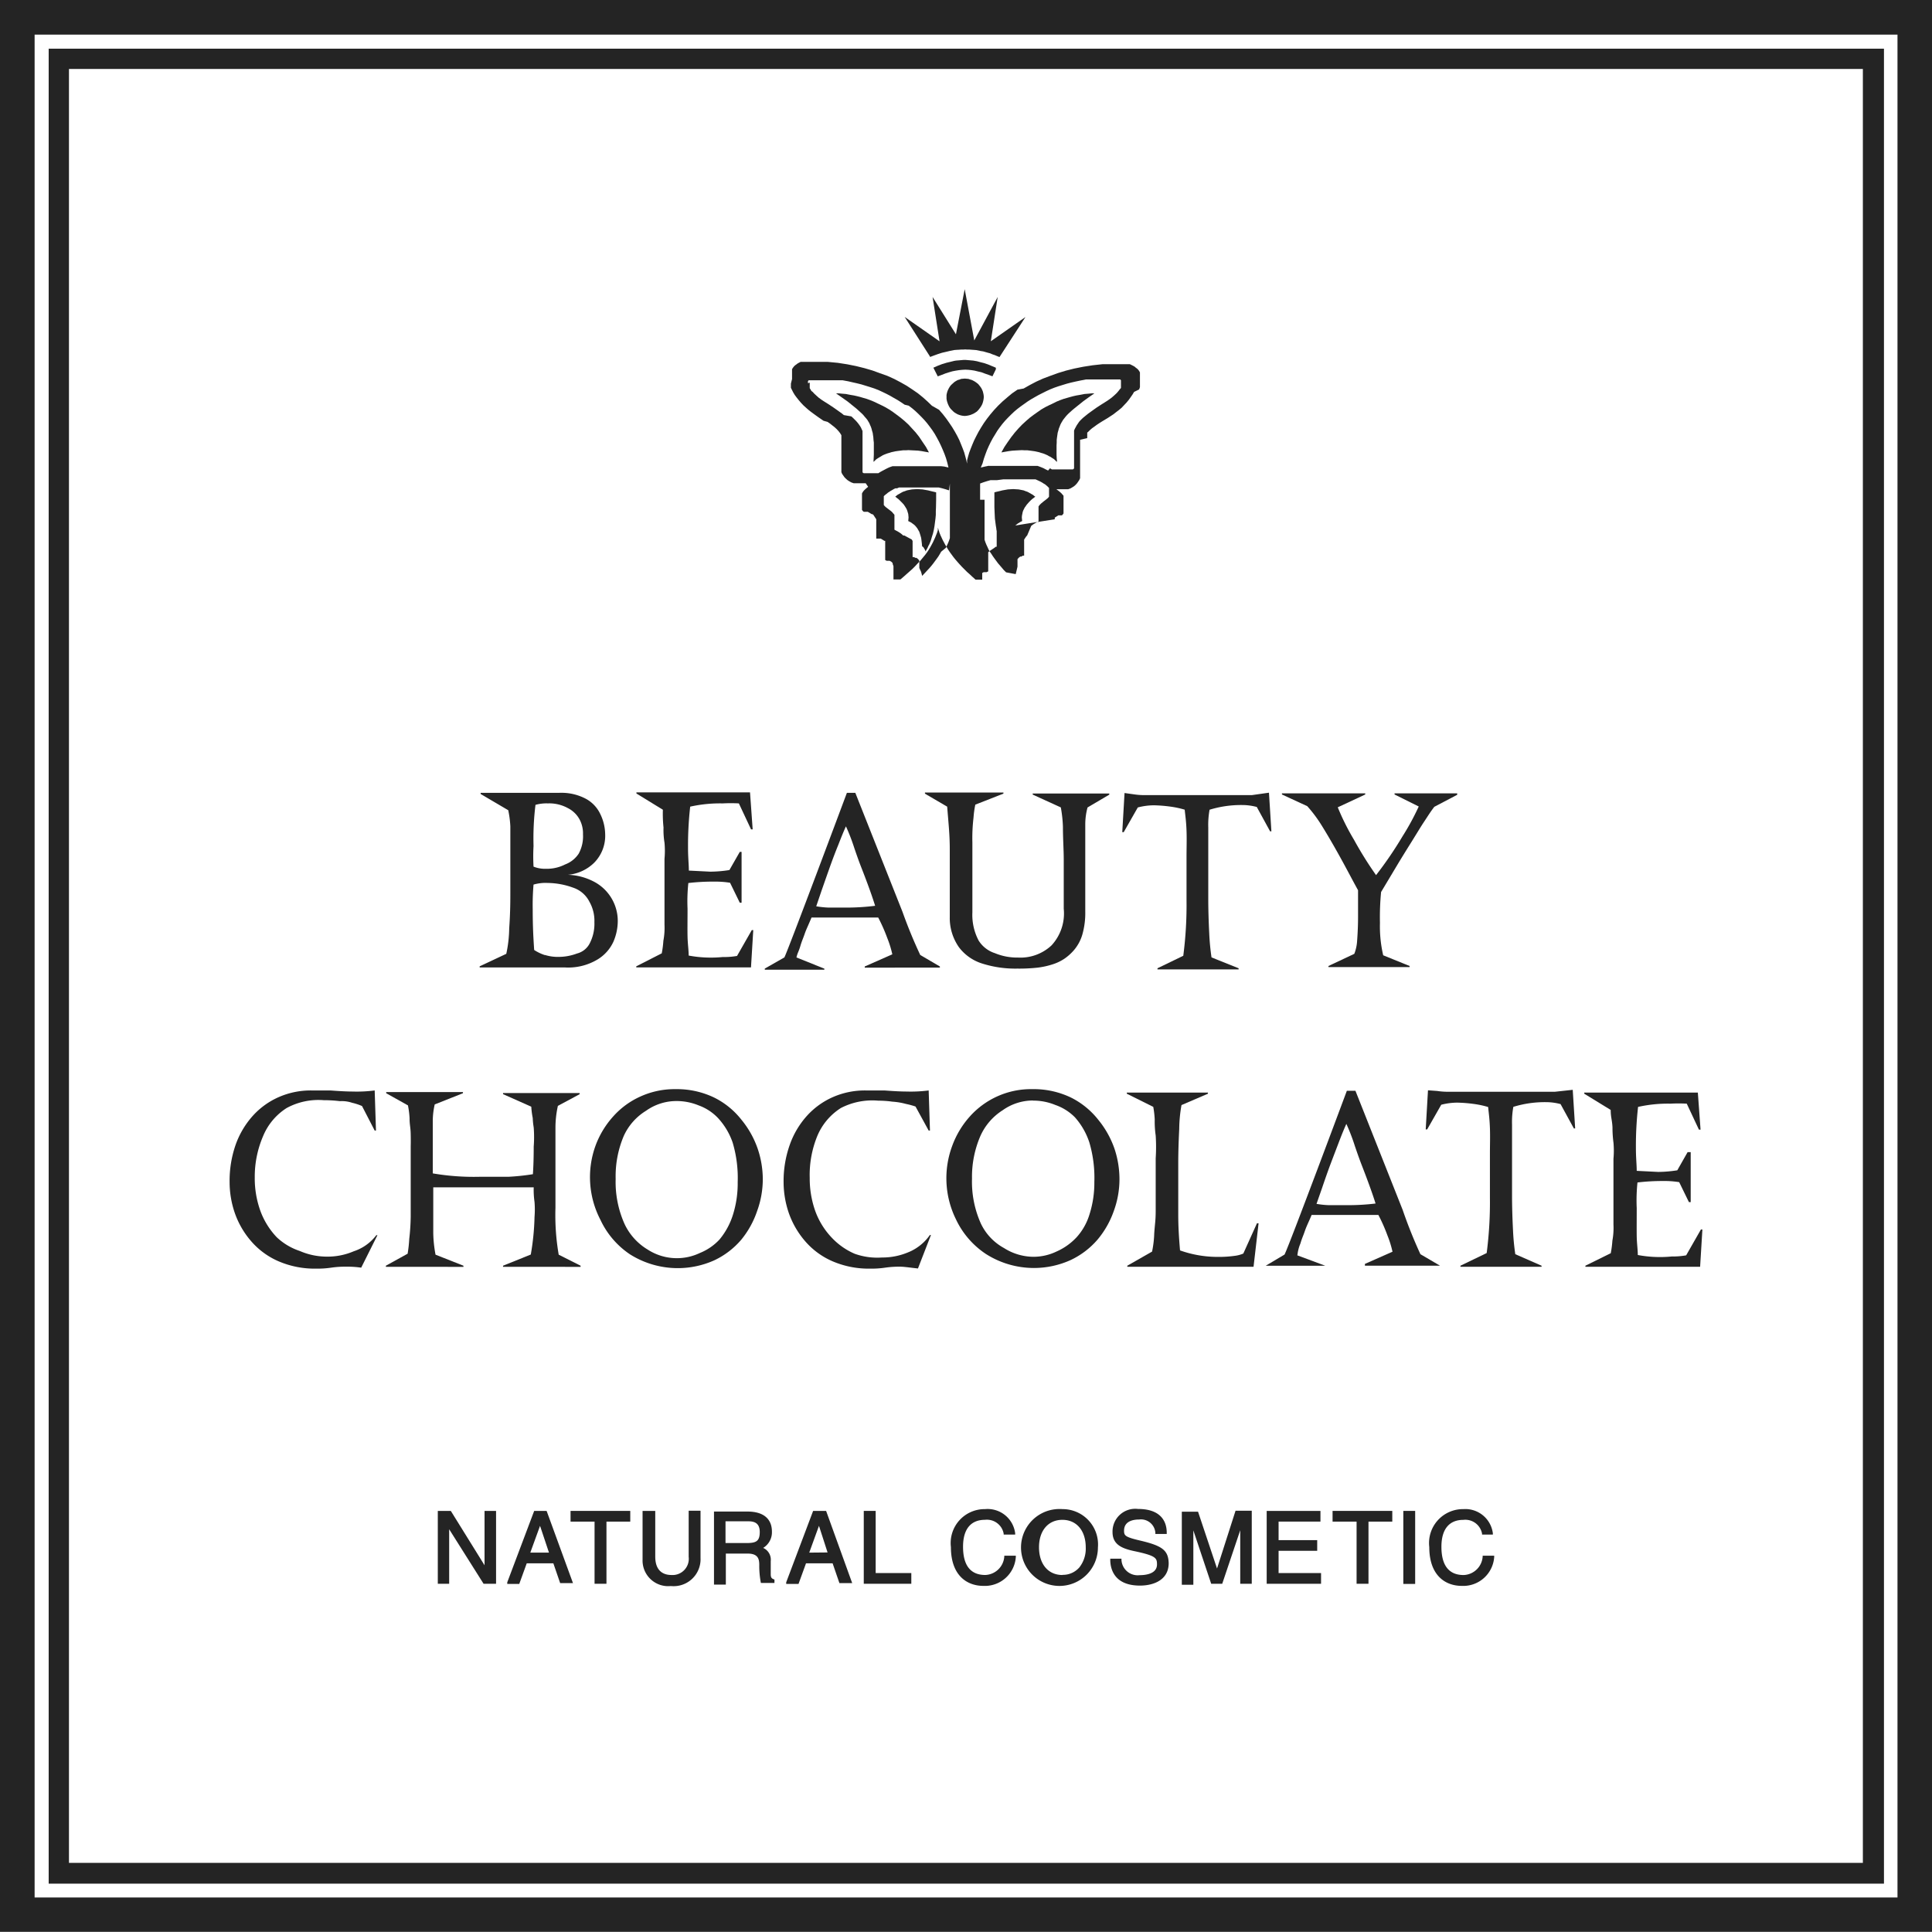 <svg xmlns="http://www.w3.org/2000/svg" viewBox="0 0 178.59 178.577"><defs><style>.a{fill:none;}.b{fill:#242424;}</style></defs><g transform="translate(0 0)"><path class="a" d="M2.58,7.515a21,21,0,0,0,2.82-.15Q5.025,6.12,4.125,3.825C3.525,2.325,3.2,1.02,2.7,0Q2.43.585,2,1.71t-.75,2.1Q.9,4.785.51,5.895L0,7.395a8.6,8.6,0,0,0,1.14.12Z" transform="translate(121.755 103.875)"/><path class="a" d="M2.745,0q-.27.585-.705,1.71t-.795,2.1Q.9,4.785.51,5.895L0,7.395a8.6,8.6,0,0,0,1.14.12h1.5a21,21,0,0,0,2.82-.15Q5.085,6.12,4.185,3.825C3.57,2.3,3.24,1.02,2.745,0Z" transform="translate(75.48 76.38)"/><path class="a" d="M2.1,0H0V2.01H1.935c.855,0,1.23-.315,1.23-1.02A.984.984,0,0,0,2.1,0Z" transform="translate(67.065 140.625)"/><path class="a" d="M9.47,1.56A4.6,4.6,0,0,0,7.61.405,5.37,5.37,0,0,0,5.57,0,4.86,4.86,0,0,0,2.75.9,5.34,5.34,0,0,0,.77,3.24,9.615,9.615,0,0,0,0,7.215a9.42,9.42,0,0,0,.825,4.17A5.46,5.46,0,0,0,2.975,13.74a4.965,4.965,0,0,0,2.685.81A4.9,4.9,0,0,0,7.8,14.07,5.01,5.01,0,0,0,9.62,12.825a6.75,6.75,0,0,0,1.245-2.3,9.645,9.645,0,0,0,.45-3,11.475,11.475,0,0,0-.465-3.66A6.375,6.375,0,0,0,9.47,1.56Z" transform="translate(56.89 101.76)"/><path class="a" d="M0,2.475H1.725L.9,0,0,2.475Z" transform="translate(74.79 141.03)"/><path class="a" d="M0,2.475H1.725L.9,0,0,2.475Z" transform="translate(49.005 141.03)"/><path class="a" d="M2.16,0C.855,0,0,.99,0,2.535S.855,5.1,2.16,5.1,4.32,4.1,4.32,2.55,3.48,0,2.16,0Z" transform="translate(96.045 140.49)"/><path class="a" d="M2.975,13.665a5.13,5.13,0,0,0,2.7.81A4.89,4.89,0,0,0,7.82,14,5.655,5.655,0,0,0,9.725,12.63a5.565,5.565,0,0,0,1.155-2.07,9.66,9.66,0,0,0,.45-3,11.55,11.55,0,0,0-.465-3.66A6.6,6.6,0,0,0,9.53,1.575,4.7,4.7,0,0,0,7.64.405,5.355,5.355,0,0,0,5.6,0,4.86,4.86,0,0,0,2.78.9,5.445,5.445,0,0,0,.77,3.285,9.555,9.555,0,0,0,0,7.26,9.42,9.42,0,0,0,.83,11.43a5.07,5.07,0,0,0,2.145,2.235Z" transform="translate(89.86 101.715)"/><path class="a" d="M1.212,6.033a3.735,3.735,0,0,0,1.755-.4,2.6,2.6,0,0,0,1.245-.99,3.345,3.345,0,0,0,.405-1.785,2.73,2.73,0,0,0-.3-1.35A2.535,2.535,0,0,0,3.252.438,3.57,3.57,0,0,0,1.407,0,3.72,3.72,0,0,0,.267.138a25.365,25.365,0,0,0-.24,3.81,16.7,16.7,0,0,0,0,1.905,2.85,2.85,0,0,0,1.185.18Z" transform="translate(49.248 74.262)"/><path class="a" d="M5.79,8.325H4.425L4.32,8.25V4.815l-.076-.166L4.17,4.485,4.065,4.32,3.96,4.17l-.12-.15-.119-.135L3.434,3.6l-.15-.135L3.12,3.33,2.955,3.2l-.375-.27-.4-.285-.45-.3-.5-.315L1.035,1.89.81,1.725l-.225-.2L.36,1.32.255,1.2l-.09-.105L.076.975,0,.855V.63L.076.464V.076L.15,0H3.27l.54.15.4.09L4.62.329l.405.105.39.12.39.12L6.2.81l.39.15.3.09.375.18.344.18.346.2.344.194.331.211.329.225.316.224.359.285.3.255.285.27.285.285.27.285.255.3.239.315.24.315.225.346.194.344.166.36.18.375.194.36.166.4-.5.03.12.42.105.435-.39-.09L11.6,7.68H7.1l-.3.105-.239.1-.225.12-.2.105-.18.105-.164.105ZM2.624,1.335l-.059.015.555.4.5.36.435.344.39.316.165.15.165.15.15.135.135.15.135.15.135.15.12.15.09.15.464.2.076.165V7.59l.194-.18.2-.765.194-.12h4.455l-.285-.509-.315-.466L10.2,5.115,9.87,4.7,9.54,4.32l-.346-.36L8.851,3.63l-.36-.3-.36-.27-.344-.255-.36-.24-.36-.211-.344-.18L6.375,2.01,6.03,1.845,5.7,1.71,5.37,1.59l-.316-.105-.3-.076L4.47,1.335H2.624Z" transform="translate(74.73 35.04)"/><path class="a" d="M5.3,5.6A3.945,3.945,0,0,0,5.73,3.637a3.57,3.57,0,0,0-.465-1.9,2.61,2.61,0,0,0-1.5-1.29A7.065,7.065,0,0,0,1.455.007a4.05,4.05,0,0,0-1.35.15A21.78,21.78,0,0,0,0,2.422,33.454,33.454,0,0,0,.135,6.187a4.155,4.155,0,0,0,1.005.48A3.99,3.99,0,0,0,2.25,6.8a4.875,4.875,0,0,0,1.86-.315A1.83,1.83,0,0,0,5.3,5.6Z" transform="translate(49.215 81.578)"/><path class="a" d="M2.685,8.61l0,0L2.445,8.37l-.225-.225L2.01,7.92l-.375-.436L1.47,7.26l-.165-.225-.15-.209-.135-.211L.9,6.39.375,6.045.27,5.82.165,5.594.076,5.37,0,5.145V2.58l.03.346V.39L.36.27.675.165.99.076h.6L2.175,0h2.97L5.31.076,5.476.15l.15.076L5.76.3,5.9.39H6.03L5.881.9,5.97.975l.09.09.074.074v.81l-.1.12-.12.105-.255.2L5.4,2.58l-.135.135L5.16,2.85v1.5l-.194.105-.181.105-.165.105-.135.1-.135.12-.7.27-.09.135-.089.135V6.915h-.12L3.21,6.99H3.105L3,7.065l-.074.076-.076.09v.69l-.074.315-.09.373ZM2.715.9V4.379l.076.346.089.346v.659l.076.166.074.165.09.165.09.165V4.005L3.3,3.87l.09-.12L3.5,3.645l.09-.105.1-.089h.105l.12-.076H4.14V2.13L4.23,2l.105-.135.105-.135.105-.12L4.68,1.47l.135-.12.135-.105.165-.12L5.01,1.05,4.9.975H4.275L4.05.9H2.715Z" transform="translate(90.6 44.61)"/><path class="a" d="M2.88,8.01v0l-.1-.371L2.7,7.32V6.63l-.076-.09L2.55,6.465,2.445,6.39H2.34l-.12-.074H2.084V4.83L2.01,4.7,1.9,4.56,1.8,4.44l-.135-.12L1.53,4.215l-.165-.105-.18-.1L.99,3.9V2.52l-.12-.135L.751,2.25.481,2.04.225,1.845.105,1.74,0,1.62V.81L.076.734.18.645.285.57.39.481.51.405.645.315.78.24.93.15,1.08.076h.165L1.426,0h3.66L5.4.076l.315.089.015.09.331.12V5.611l-.076.224L5.9,6.06l-.105.225-.105.224-.12.225-.833-.6.023-.05L4.89,5.76l.105-.346L5.1,5.071V1.409H2.385l-.225.076H1.515l-.105.076-.1.074.15.12.15.105.135.12.135.135.12.12.825.675.09.135.074.135.076.135v1.11H3.3L3.4,4.5H3.51l.105.09.105.105.1.105.09.119.076.135.074.151V6.645L3.9,6.87l-.18.225-.2.224-.209.225-.211.225-.224.237ZM4.065,6.735v-.09l.165-.224.15-.211.135-.225.218.156-.052.114L4.6,6.421l-.09.165-.448.149Z" transform="translate(81.435 44.265)"/><path class="a" d="M8.115,8.655H6.645L6.48,8.55l-.18-.1L6.09,8.34l-.225-.12-.254-.105L5.324,8.01H.81l-.435.105L0,8.205l.105-.435.12-.421L.36,6.961l.15-.405L.675,6.18.855,5.8l.181-.36L1.245,5.1l.211-.346.224-.315.24-.315.255-.3.27-.285.285-.285.285-.27L3.3,2.73l.316-.24.315-.224.315-.225.331-.209.344-.2.346-.194.36-.181.359-.18.36-.165L6.72.765,7.11.63,7.5.51,7.889.39l.4-.105.4-.09L9.121.105,9.661,0h3.15l.074.076V.8l-.074.12-.42.435-.09.105-.105.12-.224.209-.225.2-.225.165-.194.135-.5.315-.464.3-.4.286-.375.27-.165.135-.165.135-.166.135-.135.135-.135.135-.135.135-.1.15-.105.15-.09.165-.09.165-.074.165v3.51l-.1.09Zm.435-7.11h0l-.285.076-.3.076-.315.1-.331.12-.329.135-.346.165L6.3,2.385l-.36.18-.36.211-.344.239-.36.255-.36.27-.344.3-.346.331-.344.36L3.15,4.9l-.329.42-.315.436-.316.464-.255.9H6.465l.18.12.165.12.51.315v-3.2L7.4,4.32l.089-.165.105-.15.105-.15.12-.151.135-.15L8.1,3.4l.15-.135.165-.15L8.6,2.97l.39-.315L9.42,2.31l.494-.36.556-.4H8.55Z" transform="translate(90.69 35.085)"/><path class="a" d="M165.825,165.826H0V0H165.825V165.825ZM91.666,133.1a3.572,3.572,0,0,0-2.607,1.138,3.533,3.533,0,0,0-.6,3.962,3.576,3.576,0,0,0,3.2,2.01c.08,0,.161,0,.24-.008h.053a3.27,3.27,0,0,0,3.262-3.544,3.533,3.533,0,0,0-2.253-3.313A3.65,3.65,0,0,0,91.666,133.1Zm37.2.02a3.134,3.134,0,0,0-3.117,3.5c0,3.327,2.3,3.586,3,3.586.047,0,.1,0,.143,0a2.871,2.871,0,0,0,2.857-2.674l-.061-.135h-1.064v.089c-.255,1.544-1.312,1.71-1.755,1.71-1.287,0-2.056-.976-2.056-2.61,0-1.513.795-2.491,2.025-2.491a1.437,1.437,0,0,1,.177-.009,1.575,1.575,0,0,1,1.548,1.285v.089h1.065v-.119a2.572,2.572,0,0,0-2.541-2.227c-.063,0-.128,0-.189.007Zm-43.94-.012c-.082,0-.165,0-.247.012a3.135,3.135,0,0,0-3.044,3.5,3.519,3.519,0,0,0,1.237,3.04,3,3,0,0,0,1.763.545c.047,0,.1,0,.143,0a2.871,2.871,0,0,0,2.857-2.674l-.105-.12H86.459v.09c-.254,1.543-1.312,1.709-1.755,1.709-1.287,0-2.055-.976-2.055-2.61,0-1.513.795-2.491,2.025-2.491a1.083,1.083,0,0,1,.177-.009A1.577,1.577,0,0,1,86.4,135.39v.09h1.065v-.12A2.569,2.569,0,0,0,84.922,133.113ZM98.94,140.2h.08a2.943,2.943,0,0,0,2.083-.751,1.734,1.734,0,0,0,.462-1.319c0-1.189-.53-1.617-2.58-2.084-1.353-.313-1.5-.462-1.5-.915,0-.9.874-1.035,1.395-1.035a1.3,1.3,0,0,1,.167-.011,1.339,1.339,0,0,1,1.334,1.241v.105h1.049V135.3c-.044-.537-.18-2.171-2.653-2.171-.068,0-.119-.007-.165-.007a2.1,2.1,0,0,0-2.1,2.137c0,1.1.779,1.5,1.949,1.755,2.062.436,2.16.646,2.16,1.245,0,.893-1.123.99-1.605.99a1.737,1.737,0,0,1-.182.011,1.5,1.5,0,0,1-1.5-1.435v-.105H96.3v.105c0,.7.257,2.337,2.641,2.384Zm-43.291-.013h0c.08.008.162.012.243.012a2.489,2.489,0,0,0,2.487-2.577l-.059-4.335H57.225v4.2a1.5,1.5,0,0,1-1.49,1.683c-.032,0-.066,0-.1,0-.56,0-1.5-.22-1.5-1.7v-4.23H53.04v4.5a2.369,2.369,0,0,0,2.367,2.457C55.487,140.2,55.569,140.2,55.65,140.189Zm13.08-6.839-2.489,6.6v.15H67.38l.69-1.9h2.58l.63,1.829h1l-2.414-6.674Zm35.417,1.808,1.648,4.927h1.019l1.666-4.95v4.9h1.064l-.119-6.75h-1.5l-1.8,5.326-1.544-5.341h-1.5v6.75h1.064v-4.865ZM35.159,135l0,0,3.163,5.035h1.154l.016-6.75H38.43v4.965l-3.09-4.98H34.125v6.75h1.034V135Zm88.186-1.725v6.75h1.095v-6.75Zm-6.541.015v.991h2.221v5.744h1.095V134.28h2.2v-.991Zm-6.09-.015v6.75h5.025l.015-1H111.81v-2.055h3.571V135.96H111.81v-1.694h3.87v-.991Zm-37.245,0v6.75h4.5l-.046-1h-3.3v-5.746ZM60.691,137.31H62.8c.983,0,1.065.519,1.065,1.05a7.65,7.65,0,0,0,.15,1.665h1.261l-.09-.344c-.3-.135-.3-.224-.3-.555v-1.261a1.181,1.181,0,0,0-.706-1.23,1.679,1.679,0,0,0,.81-1.5c0-1.217-.778-1.86-2.249-1.86h-3.12v6.75h1.065V137.31Zm-14.326-4.02v.991h2.221v5.744H49.68V134.28h2.2v-.991Zm-4.08,4.906h2.476l.629,1.829h1.185l-2.46-6.75H42.975l-2.489,6.6v.15h1.139l.66-1.828Zm-19.917-43.8a7.51,7.51,0,0,0-2.913.6,6.856,6.856,0,0,0-2.415,1.724,8.011,8.011,0,0,0-1.605,2.7,10.1,10.1,0,0,0-.57,3.436,9.045,9.045,0,0,0,.481,2.865,7.875,7.875,0,0,0,1.5,2.595,7.066,7.066,0,0,0,2.519,1.86,8.19,8.19,0,0,0,3.349.691h.161a8.75,8.75,0,0,0,1.381-.089,9.234,9.234,0,0,1,1.409-.09,3.5,3.5,0,0,1,.367.027l.041,0h.053a8.121,8.121,0,0,0,.9.054l1.5-3.075h-.1a4.22,4.22,0,0,1-2.056,1.59,6.077,6.077,0,0,1-2.407.494h-.077a6.249,6.249,0,0,1-2.511-.525,5.7,5.7,0,0,1-2.129-1.274,7.016,7.016,0,0,1-1.5-2.415,9.105,9.105,0,0,1-.524-3.105,9.432,9.432,0,0,1,.734-3.839,5.564,5.564,0,0,1,2.19-2.611,6,6,0,0,1,2.924-.74c.166,0,.333.007.5.02H23.6c.347,0,.842.03,1.469.09.153.019.273.032.383.045l.031,0c.2.022.388.042.71.1a5.251,5.251,0,0,1,.915.3L28.274,98.1h.12l-.12-3.706a11.468,11.468,0,0,1-1.678.111c-.216,0-.311,0-.377-.005-.565,0-1.251-.035-2.04-.105H22.368Zm51.346-.015a7.425,7.425,0,0,0-2.915.6A6.886,6.886,0,0,0,68.386,96.7a7.918,7.918,0,0,0-1.605,2.7,9.88,9.88,0,0,0-.571,3.436,9.071,9.071,0,0,0,.481,2.865,8.019,8.019,0,0,0,1.5,2.595,7.172,7.172,0,0,0,2.52,1.86,8.293,8.293,0,0,0,3.349.691h.161a8.6,8.6,0,0,0,1.38-.09,9.513,9.513,0,0,1,1.409-.089,3.785,3.785,0,0,1,.456.051l.042.005a8.026,8.026,0,0,0,1.122.108l1.156-3.12H79.68a4.479,4.479,0,0,1-2.055,1.65,5.972,5.972,0,0,1-2.35.467h-.155c-.145.011-.293.016-.439.016a6.142,6.142,0,0,1-2.08-.362,6.484,6.484,0,0,1-2.13-1.5,7.006,7.006,0,0,1-1.5-2.415,8.956,8.956,0,0,1-.525-3.105,9.449,9.449,0,0,1,.734-3.839A5.554,5.554,0,0,1,71.339,96a6.235,6.235,0,0,1,2.892-.7,4.654,4.654,0,0,1,.574.026,10.683,10.683,0,0,1,1.291.09c.322.041.554.082.783.123l.078.014.058.011.018,0,.022,0,.036.007.265.049a7.249,7.249,0,0,1,.886.24l1.215,2.221h.119l-.119-3.706a12.021,12.021,0,0,1-1.679.111c-.2,0-.3,0-.377-.005-.534,0-1.22-.035-2.04-.105H73.714Zm-17.6-.015a7.615,7.615,0,0,0-3.148.675,7.276,7.276,0,0,0-2.534,1.86,8.258,8.258,0,0,0-1.62,2.685,8.538,8.538,0,0,0,.315,6.795,7.535,7.535,0,0,0,6.911,4.459c.082,0,.163,0,.244,0H56.4a7.8,7.8,0,0,0,3.229-.721A7.451,7.451,0,0,0,62.1,108.27a8.451,8.451,0,0,0,1.5-2.641,8.611,8.611,0,0,0,.525-3,8.746,8.746,0,0,0-.315-2.745,9.131,9.131,0,0,0-1.5-2.685,7.483,7.483,0,0,0-2.52-2.055,8.1,8.1,0,0,0-3.426-.783l-.2,0ZM81.78,99.571a8.572,8.572,0,0,0,.315,6.795,7.875,7.875,0,0,0,2.715,3.179,8.351,8.351,0,0,0,4.44,1.291,8.118,8.118,0,0,0,3.375-.72,7.569,7.569,0,0,0,2.626-1.831,8.479,8.479,0,0,0,1.5-2.639,8.593,8.593,0,0,0,.525-3,8.853,8.853,0,0,0-.451-2.745,9.057,9.057,0,0,0-1.5-2.685A7.481,7.481,0,0,0,92.8,95.16a8.031,8.031,0,0,0-3.425-.783l-.2,0h-.089a7.59,7.59,0,0,0-5.642,2.52,8.3,8.3,0,0,0-1.62,2.685l-.045-.015Zm36.351-5.161c-.014.023-.046.11-.094.239l0,.012-.1.255-.095.254c-3.425,9.2-5.192,13.921-5.4,14.421l-1.816,1.034h5.108l.323.12.015-.12h-.338l-2.257-.84a3.513,3.513,0,0,1,.143-.432l.012-.031.007-.016,0-.011.009-.024c.054-.143.113-.3.184-.536a4.814,4.814,0,0,1,.19-.529l.014-.031,0-.008a4.133,4.133,0,0,0,.2-.571,6.04,6.04,0,0,1,.412-1.03l.005-.011.045-.094.031-.066c.046-.1.09-.193.138-.3h6.16a15.035,15.035,0,0,1,.845,1.9,9.966,9.966,0,0,1,.464,1.5l-2.55,1.125h6.931v-.045l-1.816-1.065c-.612-1.334-1.162-2.712-1.635-4.095L118.905,94.41Zm21.954.2v.105l2.445,1.5c.03.28.048.483.065.679.025.286.046.532.1.941a7.429,7.429,0,0,1,.09,1.395v5.611c0,.162,0,.335.006.518.007.414.015.879-.006,1.416-.015.371-.039.589-.061.781a5.572,5.572,0,0,0-.044.718,9.292,9.292,0,0,1-.15,1.156l-2.356,1.2v.105H150.75l.12-3.375h-.135l-1.366,2.385a6.754,6.754,0,0,1-1.195.106h-.124c-.364.036-.734.054-1.1.054a11.247,11.247,0,0,1-2.051-.189,8.831,8.831,0,0,1-.1-1.755v-2.58A15.848,15.848,0,0,1,144.87,103a19.411,19.411,0,0,1,2.288-.135h.208a8.757,8.757,0,0,1,1.359.106l.9,1.844h.166v-4.694h-.166l-.869,1.665a11.821,11.821,0,0,1-1.77.15l-1.98-.105a17.364,17.364,0,0,1-.074-2.129,31.962,31.962,0,0,1,.194-3.78,12.663,12.663,0,0,1,2.759-.3l.241,0c.248-.013.5-.019.75-.019s.5.006.75.019l1.05,2.4h.15l-.24-3.42Zm-11.776.945a13.309,13.309,0,0,1,1.5.12,8.383,8.383,0,0,1,1.334.285c.021.2.043.377.063.539a10,10,0,0,1,.1,1.4v6.435a36.339,36.339,0,0,1-.3,5.145l-2.384,1.154v.105h7.5v-.105l-2.4-1.139a21.588,21.588,0,0,1-.211-2.2c-.06-1.175-.09-2.26-.09-3.225V99.284c0-.164,0-.339-.007-.551-.007-.384-.014-.781.007-1.219.013-.261.035-.465.059-.684v-.008a7.771,7.771,0,0,0,.06-.942,9.951,9.951,0,0,1,2.908-.435h.092a5.259,5.259,0,0,1,1.366.18l1.215,2.326.224.045-.224-3.571-1.681.166H127.41a6.561,6.561,0,0,1-.93-.076l-.855-.105-.255,3.615h.135l1.3-2.28A5.972,5.972,0,0,1,128.309,95.55Zm-30.464-.886v.105l2.445,1.215a9.109,9.109,0,0,1,.135,1.156,7.038,7.038,0,0,1,.09,1.5v4.814c0,.1,0,.213,0,.343v.069c.007.4.016.959-.005,1.628-.015.536-.053.861-.072,1.017v.008l0,.035v.01a10.234,10.234,0,0,0-.057,1.061,9.5,9.5,0,0,1-.255,1.7l-2.3,1.3v.105h11.849l.346-3.96h-.15l-1.26,2.79a2.863,2.863,0,0,1-.78.209,10.479,10.479,0,0,1-1.508.105h-.082a10.423,10.423,0,0,1-3.48-.6,23.4,23.4,0,0,1-.165-3.344v-4.74c0-.824.03-1.889.09-3.166a17.812,17.812,0,0,1,.159-1.814V96.2c.016-.119.032-.239.049-.375l2.445-1.05v-.105Zm-64.2,8.716h9.3a8.316,8.316,0,0,1,.076,1.35c.015.537.015,1.006,0,1.395a22.342,22.342,0,0,1-.346,3.48l-2.55,1.019v.09H47.37v-.105l-2.025-1.019a22.417,22.417,0,0,1-.3-4.335v-7.44a9.715,9.715,0,0,1,.224-2.025l2.01-1.08v-.105H40.125v.105l2.67,1.2c.016.149.03.288.042.427v.126l0,.02a2.812,2.812,0,0,0,.081.478l.027.108a2.134,2.134,0,0,1,.063.763V99.6c0,.9-.025,1.761-.076,2.55a18.3,18.3,0,0,1-2.28.239h-2.67c-.22,0-.4.007-.543.007a22.429,22.429,0,0,1-3.777-.321V97.2a6.933,6.933,0,0,1,.181-1.5l2.61-1.035v-.105H29.31v.105l2.01,1.126a7.169,7.169,0,0,1,.15,1.169,7.442,7.442,0,0,1,.105,1.5v5.235c0,.115,0,.223,0,.308v.387c.011.519.018,1.084-.011,1.705-.019.4-.046.7-.074.988v.011l0,.036v.019a8.685,8.685,0,0,0-.054,1,12.408,12.408,0,0,1-.15,1.365l-2,1.11v.09H36.45v-.105l-2.58-1.019a11.761,11.761,0,0,1-.225-1.966V103.38ZM71.9,66.99c-.052.141-5.338,14.3-5.76,15.135l-1.816,1.095v.105h5.49v-.105l-2.58-.96a4.254,4.254,0,0,1,.162-.477c.077-.2.135-.362.2-.572a4.955,4.955,0,0,1,.17-.479l.007-.018.011-.027.007-.015a4.621,4.621,0,0,0,.211-.6,6.189,6.189,0,0,1,.42-1.052c.078-.165.143-.3.209-.448H74.8a13.836,13.836,0,0,1,.84,1.9,8.794,8.794,0,0,1,.466,1.5L73.56,83.1v.1h7.05l-.12-.045-1.814-1.065A42.823,42.823,0,0,1,77.04,78L72.675,66.99Zm28.395,1.095a13.707,13.707,0,0,1,1.5.12,8.588,8.588,0,0,1,1.335.285,7.28,7.28,0,0,0,.051.918l0,.045v.015a8.434,8.434,0,0,1,.049.959v6.465a36.339,36.339,0,0,1-.3,5.145l-2.384,1.154V83.3h7.5V83.19l-2.43-1.065c-.057-.924-.077-1.661-.059-2.19-.061-1.543-.09-2.6-.09-3.225V71.94c0-.163,0-.338-.007-.551-.007-.322-.014-.656.007-1.219.012-.264.034-.462.058-.675V69.47l0-.03v-.023a7.4,7.4,0,0,0,.054-.882,9.491,9.491,0,0,1,2.908-.436h.092a5.228,5.228,0,0,1,1.365.181l1.231,2.249h.119l-.224-3.569-1.681.165H99.345a6.59,6.59,0,0,1-.93-.074l-.855-.105L97.35,70.56h.135l1.305-2.28A7.2,7.2,0,0,1,100.29,68.085ZM87.705,83.19h.231c.393,0,.956-.03,1.674-.09a8.084,8.084,0,0,0,1.409-.316,4.251,4.251,0,0,0,1.08-.525,4.883,4.883,0,0,0,.81-.72,3.867,3.867,0,0,0,.825-1.5A6.923,6.923,0,0,0,94,77.925v-8.25a6.018,6.018,0,0,1,.211-1.5l2.01-1.185v-.105h-7.14v.105l2.595,1.185a11.812,11.812,0,0,1,.2,1.785c.074,1.17.074,2.142.074,3v4.666A4.344,4.344,0,0,1,90.8,81.059a4.182,4.182,0,0,1-2.867,1.133c-.063,0-.136,0-.238-.007h-.08a5.366,5.366,0,0,1-2.051-.405,2.771,2.771,0,0,1-1.5-1.156A5.223,5.223,0,0,1,83.43,78V71.535c.07-.712.105-1.484.105-2.295a8.777,8.777,0,0,1,.165-1.2l2.595-1.021v-.1h-7.17v.1l2.13,1.215c.042.513.082,1,.124,1.494v.009l.007.073,0,.03c.073.871.126,1.5.165,2.4v6.165a4.669,4.669,0,0,0,.78,2.82,4.261,4.261,0,0,0,2.145,1.5,10.079,10.079,0,0,0,3.028.466ZM52.35,66.93l-.061.089,2.445,1.5.007.063.012.123,0,.02c.023.231.035.362.045.482.025.272.048.528.1.932a7.539,7.539,0,0,1,.089,1.395v5.625c0,.144,0,.31.007.521v.39c.007.3.014.646-.007,1.024-.012.312-.031.511-.051.7l0,.03-.005.051a5.461,5.461,0,0,0-.045.715,9.738,9.738,0,0,1-.151,1.156l-2.354,1.2v.105H62.94l.211-3.449h-.135L61.65,81.99a5.72,5.72,0,0,1-1.2.107H60.33a8.157,8.157,0,0,1-1.1.054,10.977,10.977,0,0,1-2.045-.189,8.72,8.72,0,0,1-.105-1.755v-2.58a16.756,16.756,0,0,1,.074-2.31,17.474,17.474,0,0,1,2.288-.135h.227a10.956,10.956,0,0,1,1.341.107l.9,1.844h.165V72.436h-.165l-.961,1.679a11.059,11.059,0,0,1-1.77.15L57.2,74.16a17.055,17.055,0,0,1-.076-2.129,33.571,33.571,0,0,1,.2-3.78,11.833,11.833,0,0,1,2.759-.3l.24,0c.3-.013.541-.019.751-.019s.454.006.749.019l1.125,2.4h.15l-.239-3.42ZM45.915,83c.043,0,.107.005.252.005h.008a5.266,5.266,0,0,0,2.635-.71,3.75,3.75,0,0,0,1.5-1.666,4.824,4.824,0,0,0,.509-1.89,4.089,4.089,0,0,0-2.1-3.6,5.536,5.536,0,0,0-2.52-.691,3.948,3.948,0,0,0,2.43-1.125,3.549,3.549,0,0,0,1.006-2.655,4.61,4.61,0,0,0-.375-1.785,3.1,3.1,0,0,0-1.305-1.409,4.585,4.585,0,0,0-2.268-.575c-.128,0-.188,0-.236.005h-7.3V67l2.549,1.5a10.354,10.354,0,0,1,.181,1.5v6c0,.308-.011.6-.028.969v.019l0,.084-.005.105v.02l0,.051,0,.062c-.033.735-.059,1.4-.059,2.109a11.307,11.307,0,0,1-.27,2.356l-2.46,1.154V83Zm66.211-16.08v.1l2.264,1.05a13.863,13.863,0,0,1,1.35,1.89c.422.67,1,1.666,1.816,3.135.6,1.028,1.1,1.962,1.5,2.776v2.475c0,.433-.03,1.174-.09,2.265a3.648,3.648,0,0,1-.255,1.141l-2.384,1.125v.105h7.5v-.105l-2.445-.99a12.592,12.592,0,0,1-.3-3c0-.683.038-1.279.054-1.534l0-.032,0-.066c.023-.417.045-.809.045-1.218l1.5-2.5c.369-.618.835-1.376,1.35-2.191l.085-.135c.18-.286.332-.532.5-.8l.018-.028c.3-.48.417-.674.554-.879.1-.146.181-.274.258-.393l.016-.026.005-.009.005-.008.016-.026.012-.018.011-.016.016-.024.02-.031.005-.009.016-.024c.19-.281.32-.472.533-.751l2.115-1.11v-.135H122.49v.1l2.236,1.111a28.107,28.107,0,0,1-1.5,2.759,34.44,34.44,0,0,1-2.445,3.586,33.96,33.96,0,0,1-2.04-3.271,22.681,22.681,0,0,1-1.5-3l2.535-1.185v-.1ZM66.853,28.5h0v.914l.105.209.165.27.09.255.165.225.18.24.211.255.24.255.165.165.225.194.224.181.316.119.479.346.481.329.224.166.616.209.211.165.209.166.2.18.165.18.15.181.12.194v3.6l.074.165.105.15.105.15.135.135.15.135.165.105.2.105.209.074h.93l-.165.12-.15.12-.135.12-.12.12-.09.12-.074.135v.869l.359.451v.494l.076.105.09.076h.374l.375.224h.076l.074.076.076.074,1.23.525v1.725h.4l.18.105.165.105h.076v2.04l.915.255h.27l.15.074.135.135v.09l.074.194v1.5h1.7l.3-.255.27-.239.27-.24.255-.225.225-.224.209-.225.211-.225.194-.224.36-.436.165-.224.15-.225.135-.225.135-.224.12-.225.105-.225.105-.224.089-.225.09-.225.076-.239v-.24l.074.24.076.239.089.225v.24l.166.255.12.224.119.225.135.225.135.224.151.225.165.225.135.165.18.225.2.224.224.2.211.224.224.225.24.24,2.611-.09.254.24.286.255h.614V45.9l.135-.076h.27l.15-.074V43.98l.165-.135.181-.12.18-.12.18-.135h.076V41.625l.66-.6V40.95l.165-.1.165-.105h.331l.074-.076.076-.105V38.925l-.105-.12-.105-.119-.135-.12-.15-.12-.165-.12h1.08l.211-.076.18-.1.165-.105.15-.135.12-.135.105-.15.105-.15.074-.166V34.125l.36-.12v-.39l.09-.076.165-.165.194-.165.211-.15.224-.165.225-.15.255-.166.525-.315.525-.346.255-.194.255-.194.254-.211.225-.24.24-.255.209-.255.181-.254.165-.24.135-.225.105-.225-.015-.42V27.84l-.076-.135-.09-.12-.1-.1-.12-.105-.12-.105-.135-.076-.15-.074-.15-.076H95.5l-.914.105-.871.135-.825.165-.78.2-.749.209-.7.255-.675.255-.63.285-.6.316-.555.315-.525.344-.975.616-.45.375-.435.375-.4.389-.375.405-.346.4-.315.405-.285.4-.255.405-.24.405-.209.4-.2.405-.165.39-.15.375-.135.36-.105.359-.09.346v.315l-.074-.329-.09-.346-.105-.359-.135-.36-.15-.375-.165-.4-.194-.39-.225-.4-.24-.4-.27-.405-.285-.4-.315-.4-.346-.405-.375-.39-.405-.389-.435-.39-.464-.375-.5-.346-.525-.344-.57-.316-.6-.315-.63-.285-.675-.255-.7-.255-.736-.209-.78-.2-.825-.165L70.86,27.4l-.9-.09H67.485l-.15.076-.135.074-.12.09-.12.09-.105.105-.089.119-.076.12v.571l.163-.059ZM82,28.814l-.15.09-.12.105-.119.105-.105.12-.105.135-.09.135v1.62l.316.135.1.135.105.119.12.12.12.105.15.09.15.074h1.305l.15-.074.15-.09.135-.105.12-.12.12-.119.105-.135.089-.135V30.3l-.224-.165v-.629l-.09-.135-.105-.135-.12-.12-.12-.105-.135-.105-.15-.09H82Zm-.315-.855h2.325l.316.076.329.089.211.42.359.135.316-.644v-.15l-.36-.166-.36-.135-.344-.12-.346-.1-.344-.076H80.64l-.39.15-.4.181.4.794.375-.135.42-.119.331-.105.314-.09Zm-4.419-4.77,2.319,3.66.359-.135.375-.135.375-.12.39-.105.374-.074h3.661l.224.089.211.076.224.09.225.089,2.415-3.75-3.21,2.25L85.8,21.1l-2.176,4.02-.81-4.77L82,24.525,79.83,21.075l.645,4.05-3.2-1.935Z" transform="translate(6.375 6.375)"/><path class="a" d="M172.2,172.2v0H0V0H172.2V172.2ZM1.305,1.305V171H170.925l.03-169.695Z" transform="translate(3.195 3.195)"/><path class="b" d="M10.77,14.88a2.835,2.835,0,0,1-.78.21,10.725,10.725,0,0,1-1.59.1,10.38,10.38,0,0,1-3.48-.6c-.105-1.23-.165-2.2-.165-3.345V6.525q0-1.35.09-3.165a13.11,13.11,0,0,1,.21-2.205L7.5.105V0H0V.105L2.445,1.32A9,9,0,0,1,2.58,2.475a9.177,9.177,0,0,0,.09,1.5,16.312,16.312,0,0,1,0,2.1V10.89c0,.975-.075,1.23-.135,2.13a9.48,9.48,0,0,1-.2,1.68L.045,16.005v.1h11.67l.465-4.02h-.15Z" transform="translate(104.16 100.995)"/><path class="b" d="M1.1,3.69h3.57V2.7H1.1V.99h3.87V0H0V6.735H5.025v-.99H1.1V3.69Z" transform="translate(117.09 139.665)"/><path class="b" d="M0,.99H2.22V6.735h1.1V.99h2.2V0H0V.99Z" transform="translate(123.18 139.665)"/><path class="b" d="M3.255,5.34,1.5.09H0V6.84H1.065V1.815L2.715,6.75h1.02L5.4,1.8V6.75H6.465V0h-1.5Z" transform="translate(109.245 139.65)"/><path class="b" d="M3.559,7.11h0a3.555,3.555,0,0,1,0-7.11c.091,0,.183,0,.273.01h.029A3.27,3.27,0,0,1,7.114,3.55,3.557,3.557,0,0,1,3.559,7.11ZM3.828,1c-1.312,0-2.16,1-2.16,2.535,0,1.558.848,2.565,2.16,2.565V6.085A2,2,0,0,0,5.4,5.394,2.8,2.8,0,0,0,5.988,3.55C5.988,2,5.14,1,3.828,1Z" transform="translate(94.376 139.49)"/><path class="b" d="M4.958,4.392A1.832,1.832,0,0,1,3.2,6.1c-1.365,0-2.055-.885-2.055-2.61S1.943,1,3.173,1A1.575,1.575,0,0,1,4.9,2.277v.09H5.963v-.12A2.565,2.565,0,0,0,3.173.012a3.135,3.135,0,0,0-3.15,3.51c0,2.64,1.5,3.585,3,3.585a2.865,2.865,0,0,0,3-2.67v-.12H4.958Z" transform="translate(87.877 139.488)"/><path class="b" d="M8.1,16.533h0a8.267,8.267,0,0,1-4.438-1.29A7.854,7.854,0,0,1,.869,12,8.579,8.579,0,0,1,.553,5.208a8.335,8.335,0,0,1,1.62-2.685A7.586,7.586,0,0,1,7.815,0H7.9l.2,0a7.937,7.937,0,0,1,3.426.783,7.417,7.417,0,0,1,2.519,2.055,8.719,8.719,0,0,1,1.5,2.685A8.971,8.971,0,0,1,16,8.267a8.545,8.545,0,0,1-.525,3,8.411,8.411,0,0,1-1.5,2.641,7.468,7.468,0,0,1-2.506,1.9A8.226,8.226,0,0,1,8.1,16.533ZM8.018,1.051v0a4.828,4.828,0,0,0-2.814.9A5.445,5.445,0,0,0,3.148,4.323a9.5,9.5,0,0,0-.779,3.945,9.451,9.451,0,0,0,.825,4.17,5.045,5.045,0,0,0,2.13,2.25,5.128,5.128,0,0,0,2.7.81h.027a4.914,4.914,0,0,0,2.117-.481,5.629,5.629,0,0,0,1.906-1.365,5.538,5.538,0,0,0,1.154-2.07,9.612,9.612,0,0,0,.45-3,11.522,11.522,0,0,0-.464-3.661A6.569,6.569,0,0,0,11.879,2.6a4.723,4.723,0,0,0-1.814-1.139,5.323,5.323,0,0,0-2.04-.4Z" transform="translate(87.481 100.677)"/><path class="b" d="M2.775,2.941c-1.41-.33-1.5-.465-1.5-.915,0-.9.87-1.035,1.395-1.035a1.335,1.335,0,0,1,1.5,1.23v.105H5.22v-.12c0-.54-.135-2.19-2.655-2.19A2.1,2.1,0,0,0,.21,2.146c0,1.11.78,1.5,1.95,1.755,2.07.435,2.16.645,2.16,1.245,0,.9-1.125.99-1.605.99a1.5,1.5,0,0,1-1.68-1.425v-.1H0v.1C0,5.431.27,7.1,2.745,7.1c1.29,0,2.655-.54,2.655-2.07C5.37,3.841,4.815,3.421,2.775,2.941Z" transform="translate(102.63 139.469)"/><rect class="b" width="1.095" height="6.75" transform="translate(129.72 139.665)"/><path class="b" d="M169.65,169.621H0V0H169.65V169.619ZM1.875,1.875V167.7H167.7V1.875Z" transform="translate(4.5 4.5)"/><path class="b" d="M9.42,15.045a6.765,6.765,0,0,1-1.32.105,11.16,11.16,0,0,1-3.15-.135c0-.495-.09-1.08-.1-1.755s0-1.5,0-2.58A15.78,15.78,0,0,1,4.92,8.31a19.245,19.245,0,0,1,2.355-.135,8.64,8.64,0,0,1,1.5.105l.9,1.845H9.84V5.505H9.555L8.6,7.185a11.7,11.7,0,0,1-1.77.15l-1.98-.1c0-.6-.075-1.17-.075-2.13a31.95,31.95,0,0,1,.2-3.78,12.675,12.675,0,0,1,3-.3,14.19,14.19,0,0,1,1.5,0l1.125,2.4h.15L10.5,0H0V.105l2.445,1.5c0,.69.135.93.165,1.62A10.383,10.383,0,0,0,2.7,4.62a8.163,8.163,0,0,1,0,1.5v6.075a6.53,6.53,0,0,1-.1,1.5,9,9,0,0,1-.15,1.155L.105,16.005v.1H10.71l.21-3.45h-.135Z" transform="translate(146.445 100.995)"/><path class="b" d="M11.94.18H1.98A6.465,6.465,0,0,1,1.05.105L.21.045,0,3.66H.135l1.3-2.28a6,6,0,0,1,1.5-.195,13.5,13.5,0,0,1,1.5.12,8.55,8.55,0,0,1,1.335.285c.075.72.135,1.125.165,1.935s0,1.62,0,2.43v3.99a36.3,36.3,0,0,1-.3,5.145L3.21,16.26v.1h7.5v-.1L8.28,15.195a21.69,21.69,0,0,1-.21-2.2q-.09-1.785-.09-3.225V3.21A7.715,7.715,0,0,1,8.1,1.575a9.915,9.915,0,0,1,3-.435,5.22,5.22,0,0,1,1.365.18l1.23,2.25h.12L13.59,0Z" transform="translate(131.79 100.74)"/><path class="b" d="M178.59,178.577v0H0V0H178.59V178.577ZM3.2,3.2v172.2h172.2V3.2Z"/><path class="b" d="M4.958,4.387A1.832,1.832,0,0,1,3.2,6.1c-1.365,0-2.055-.885-2.055-2.61S1.943,1,3.173,1A1.575,1.575,0,0,1,4.9,2.272v.09H5.9v-.12A2.565,2.565,0,0,0,3.173.007a3.135,3.135,0,0,0-3.15,3.51c0,2.64,1.5,3.585,3,3.585a2.865,2.865,0,0,0,3-2.67v-.12H4.958Z" transform="translate(132.097 139.493)"/><path class="b" d="M5.505,16.35H0v-.105L1.814,15.21C2.242,14.313,7.372.584,7.59,0h.78l4.365,11.011c.48,1.349,1.03,2.686,1.635,3.974l1.816,1.065v.105H9.239V16.05l2.55-1.125a9.462,9.462,0,0,0-.464-1.5,15.891,15.891,0,0,0-.84-1.9H4.32c-.116.28-.214.5-.3.7-.129.29-.231.518-.329.8-.066.193-.12.331-.171.464-.074.192-.144.372-.234.677a5.17,5.17,0,0,1-.19.534,2.886,2.886,0,0,0-.169.516l2.58,1.034v.1Zm2-13.26c-.181.39-.412.95-.706,1.71C6.5,5.529,6.236,6.235,6,6.9s-.474,1.345-.734,2.086l-.51,1.5a8.767,8.767,0,0,0,1.141.12H7.548A21.282,21.282,0,0,0,10.2,10.44c-.275-.89-.716-2.114-1.276-3.54-.25-.638-.449-1.216-.641-1.775A18.579,18.579,0,0,0,7.5,3.09Z" transform="translate(70.695 73.29)"/><path class="b" d="M5.5,16.173l-5.5,0,1.74-1.035C2.167,14.31,7.447.143,7.5,0h.794L12.66,11.011A43.992,43.992,0,0,0,14.3,15.105l1.81,1.062-6.94,0v-.165l2.55-1.126a9.438,9.438,0,0,0-.466-1.5,15.6,15.6,0,0,0-.84-1.9H4.244c-.114.277-.212.5-.3.69-.13.292-.232.523-.331.81-.066.193-.119.33-.171.463-.075.192-.144.373-.234.678a3.735,3.735,0,0,0-.263.963l-.021.132,2.58.96ZM7.455,3.06c-.179.388-.416.963-.7,1.709s-.553,1.446-.8,2.1c-.236.637-.476,1.319-.734,2.084l-.525,1.5a8.318,8.318,0,0,0,1.139.12h1.5l.3,0a21.015,21.015,0,0,0,2.519-.152C9.9,9.6,9.47,8.4,8.88,6.885c-.247-.636-.453-1.237-.635-1.767A18.475,18.475,0,0,0,7.455,3.06Z" transform="translate(117 100.83)"/><path class="b" d="M1.065.75,1.5,1.1l.39.315.165.15.165.15.15.135L2.52,2l.12.15.135.15.12.15.09.15.09.15.075.18.075.165.06.18.045.18.06.2.03.21.03.21.015.24.03.24V5.67l-.03.66.06-.045.2-.195.165-.105.2-.12L4.2,5.8l.12-.075.135-.06.15-.06.165-.06.165-.045.18-.06L5.3,5.4l.21-.045.21-.03.24-.03.24-.03h.24L6.7,5.25l.285.015.3.015.3.015.33.045.33.06.345.06L8.31,4.95l-.315-.465-.3-.45-.33-.42L7.02,3.24l-.33-.36-.36-.33-.36-.3-.36-.27-.345-.255-.36-.24-.36-.21L4.2,1.1,3.84.93,3.495.765,3.165.63,2.835.51,2.52.42,2.22.33,1.92.255,1.65.195,1.38.15,1.14.105.915.06.54.03.255,0H0L.555.39l.51.36Z" transform="translate(77.28 36.36)"/><path class="b" d="M8.193,16.154c-.1,0-.193,0-.288-.008H0v-.105l2.46-1.156a11.789,11.789,0,0,0,.27-2.354c.105-1.47.105-2.6.105-3.42v-6a9.325,9.325,0,0,0-.194-1.5L.09.111V.005H7.349C7.417,0,7.492,0,7.579,0A4.8,4.8,0,0,1,9.855.575,3.115,3.115,0,0,1,11.16,1.986,4.363,4.363,0,0,1,11.6,3.8a3.55,3.55,0,0,1-1.006,2.655A3.949,3.949,0,0,1,8.159,7.58a5.565,5.565,0,0,1,2.506.69,4.1,4.1,0,0,1,2.1,3.6,4.867,4.867,0,0,1-.4,1.89,3.726,3.726,0,0,1-1.5,1.665A5.256,5.256,0,0,1,8.193,16.154ZM6.03,14.99h0a4.015,4.015,0,0,0,1.105.179l.126,0A4.871,4.871,0,0,0,9,14.855a1.829,1.829,0,0,0,1.169-.93,3.946,3.946,0,0,0,.436-1.964,3.572,3.572,0,0,0-.466-1.9,2.6,2.6,0,0,0-1.5-1.291,7.047,7.047,0,0,0-2.31-.435c-.078,0-.158-.007-.236-.007a4.048,4.048,0,0,0-1.114.157,21.894,21.894,0,0,0-.076,2.28c0,1.476.049,2.5.135,3.765a4.145,4.145,0,0,0,1.006.479l-.012-.011ZM6.169.977a3.816,3.816,0,0,0-1.01.138,25.368,25.368,0,0,0-.18,3.811,16.6,16.6,0,0,0,0,1.9,2.838,2.838,0,0,0,1.045.2l.126,0h.066A3.732,3.732,0,0,0,7.906,6.62a2.583,2.583,0,0,0,1.245-.99,3.338,3.338,0,0,0,.4-1.785,2.739,2.739,0,0,0-.3-1.35,2.515,2.515,0,0,0-1.1-1.08A3.577,3.577,0,0,0,6.442.977L6.3.98Z" transform="translate(44.34 73.284)"/><path class="b" d="M3.27.18,3.03.12,2.775.075,2.52.03,2.28.015,2.04,0,1.785.015,1.545.03l-.24.045L1.08.12.84.21.735.24.615.3.51.36l-.1.06L.3.48.195.54.09.63,0,.7l.15.12L.3.93l.12.12.135.135.12.12.12.135.09.135.075.12.09.15L1.11,2l.045.15L1.2,2.3l.015.15.015.165-.015.18L1.2,2.955l.12.06.12.06.105.075.105.075.12.09.09.09.1.12.09.12.075.135.09.15.06.18.06.195.06.21.03.225.03.255.03.3.06.03.06.06.045.06.045.09.045.06.03.075.015.06.015.03.09-.165.09-.15.075-.18L3.15,5.1l.135-.33.1-.345.105-.33L3.57,3.75,3.63,3.4l.045-.345.045-.345.03-.33V2.04l.015-.345L3.78.99V.3L3.525.24,3.27.18Z" transform="translate(82.755 45.21)"/><path class="b" d="M3.15,14.31A4.29,4.29,0,0,0,5.3,15.81a10.1,10.1,0,0,0,3.225.465,15.6,15.6,0,0,0,1.9-.09,7.365,7.365,0,0,0,1.41-.315,4.23,4.23,0,0,0,1.08-.525,4.62,4.62,0,0,0,.81-.72,3.9,3.9,0,0,0,.825-1.5,7.245,7.245,0,0,0,.27-2.115V2.88a6,6,0,0,1,.21-1.5L17.04.195V.09H9.96v.1l2.6,1.185a12,12,0,0,1,.195,1.785c0,1.14.075,2.13.075,3V10.74A4.35,4.35,0,0,1,11.7,14.13,4.2,4.2,0,0,1,8.6,15.255a5.37,5.37,0,0,1-2.13-.405,2.775,2.775,0,0,1-1.5-1.155,5.055,5.055,0,0,1-.585-2.61V4.62a16.043,16.043,0,0,1,.105-2.3,9,9,0,0,1,.165-1.2l2.6-1.02V0H0V.105l2.055,1.2c.15,1.86.24,2.64.24,4v6.18A4.7,4.7,0,0,0,3.15,14.31Z" transform="translate(85.5 73.26)"/><path class="b" d="M2.52,3.255A7.04,7.04,0,0,0,2.61,4.65a8.164,8.164,0,0,1,0,1.5v6.075a6.53,6.53,0,0,1-.105,1.5,8.9,8.9,0,0,1-.15,1.155L0,16.08v.1H10.605l.21-3.45H10.68L9.315,15.12a6.75,6.75,0,0,1-1.32.1,11.16,11.16,0,0,1-3.15-.135c0-.5-.09-1.08-.105-1.755s0-1.5,0-2.58a15.75,15.75,0,0,1,.075-2.37A19.245,19.245,0,0,1,7.17,8.25a8.61,8.61,0,0,1,1.5.105l.9,1.845h.165v-4.7H9.57l-.96,1.68a11.685,11.685,0,0,1-1.77.15l-1.98-.1c0-.6-.075-1.17-.075-2.13a31.95,31.95,0,0,1,.2-3.78,12.66,12.66,0,0,1,3-.3,14.16,14.16,0,0,1,1.5,0l1.125,2.4h.15L10.515,0H.015V.105l2.445,1.5A11.963,11.963,0,0,0,2.52,3.255Z" transform="translate(58.815 73.245)"/><path class="b" d="M17.685,20.131h-.616l-.285-.255-.255-.24-.254-.224-.24-.24-.225-.225L15.6,18.72l-.2-.225-.194-.225-.181-.224-.165-.225-.165-.225-.15-.224-.135-.225-.039-.065.054-.115.105-.225.089-.225.076-.224V11.25l-.076.63-.329-.105-.315-.089-.316-.076H10l-.18.076H9.661l-.151.074-.15.09-.135.074-.135.09-.12.076-.1.089-.105.076-.105.089-.074.076v.81l.1.12.12.105.255.194.27.211L9.45,14l.12.135v1.38l.194.105.181.1.165.105.135.105.135.12h.105l.69.375.074.135v1.485h.135l.12.074h.105l.105.076.074.074.076.09v.12l-.211.225-.209.224-.225.225-.255.225-.27.239-.27.24-.3.255H9.48v-1.23l-.074-.2V18.6l-.135-.135-.15-.076h-.27l-.135-.074v-1.77H8.64l-.165-.105-.181-.105H7.889V14.55l-.254-.39-.076-.076H7.484L7.11,13.86H6.735l-.09-.076L6.57,13.68V12.165l.074-.135.09-.12.12-.12.135-.12.15-.119-.225-.331H5.8l-.211-.074L5.4,11.04l-.165-.105-.15-.135-.135-.135-.105-.15-.105-.15L4.666,10.2V6.78l-.12-.194L4.4,6.4l-.166-.18-.194-.18-.211-.165-.209-.166L3.39,5.55l-.375-.105-.479-.329L2.055,4.77l-.24-.18L1.59,4.41l-.225-.2L1.156,4.02l-.24-.255L.7,3.51.51,3.27.346,3.046.211,2.82.105,2.61,0,2.4V2.01l.105-.42V.675L.18.555.27.435.375.329.5.24.616.15.751.076.9,0H3.39l.945.09.871.135L6.03.39l.779.194L7.545.8l.7.255.675.24.63.285.6.315.555.315.525.346.5.344.464.375.436.39.405.39.659.375.346.4.315.405.285.405.27.4.24.4.225.405.194.39.166.405.15.374.135.36.1.36.09.344.076.331V9.1l.089-.344.105-.36.135-.359.15-.375.165-.39.2-.4.209-.4.24-.405.255-.405.285-.4.316-.405.344-.405.375-.4.405-.39.435-.375.45-.375.5-.344.57-.105.555-.315.6-.316.63-.285.675-.255.7-.254L25.425.81,26.2.616,27.03.45,27.9.315l.914-.1h2.52l.15.074.15.076.135.074.12.105.105.076.105.1.089.12.076.135V2.34l-.076.211-.464.225L31.59,3l-.165.24-.181.255-.209.255-.24.255-.225.239-.254.211-.255.194-.255.2-.525.344-.525.316L28.5,5.67l-.225.15-.224.165-.211.15-.194.166-.165.165-.09.074v.51l-.66.15v3.556l-.076.165-.1.15-.105.15-.12.135-.15.135-.165.105-.181.105-.209.074H24.54l.165.12.15.12.135.12.105.12.105.12V14.01l-.076.105-.074.074H24.72l-.165.105-.165.105v.15l-1.617.258.117-.063v-1.38l.1-.135.135-.135.255-.211.255-.194.12-.105.105-.12v-.81l-.076-.074-.089-.09-.09-.074-.105-.09-.135-.076-.135-.089-.135-.076-.15-.074-.165-.076-.165-.076H19.634l-.585.076h-.6l-.316.09-.315.1-.329.12v1.5H17.9V16.44l.074.224.09.225.105.225.1.224.089.157-.119.1v1.77l-.15.076h-.27l-.135.076v.614ZM1.74,1.9V2.43l.074.12.076.135.135.105.105.12.224.209.225.2.225.165L3,3.615l.5.315.45.3.405.285.375.27.165.135.69.12.15.135.286.285.119.135.12.151.105.15.105.165.074.165.076.165v3.826l.105.074H8.085l.165-.105.18-.1.2-.105.225-.12L9.09,9.75l.3-.105h4.5l.285.031.39.089L14.46,9.33l-.12-.42L14.2,8.52l-.165-.4-.165-.375-.181-.374-.194-.36-.194-.346-.225-.344L12.84,6l-.24-.315-.255-.3-.27-.285-.285-.285-.285-.27-.3-.255-.315-.24-.375-.09-.331-.224-.329-.211L9.509,3.33l-.344-.2-.346-.18-.374-.18-.36-.166-.39-.15L7.3,2.325l-.39-.12-.39-.12-.4-.1-.4-.09L5.31,1.8l-.54-.1H1.65l-.074.074v.2l.163-.06ZM18.3,9.615h4.5l.285.105.255.105.225.12.209.1.18-.209.166.105H26.07l.105-.09V6.345l.074-.165.09-.165.09-.166.105-.15.1-.15.09-.105.135-.135L27,5.175l.165-.135.165-.135L27.5,4.77l.374-.27.4-.285.466-.3.5-.315.194-.135.225-.166.224-.194.225-.211.105-.119L30.3,2.67l.09-.12.12-.135V1.7l-.076-.076h-3.15l-.54.105-.42.089-.4.09-.405.105-.39.12-.39.12-.39.135-.374.15-.36.165-.36.18-.359.181-.346.194-.346.2-.329.209-.315.225-.316.224-.315.24L20.64,4.6l-.285.27-.285.285-.27.285-.255.3-.24.315-.225.315-.209.346-.211.344-.194.36-.181.375-.165.375-.15.4-.135.389-.12.421-.165.389.375-.089.375-.076ZM12.135,19.786v0h0l-.1-.373-.165-.36v-.57l.194-.225.36-.435.165-.225.15-.224.135-.225L13,16.92l.12-.224.105-.225.105-.225.089-.224.09-.225.076-.24v-.24l.074.24.076.24.089.225.105.224.105.225.12.225.12.224.1.161-.051.109-.435.36-.12.211-.135.224-.15.211-.165.224-.166.225-.18.225-.194.224-.211.225-.209.225-.224.239Zm8.64-.166h0l-.884-.165-.224-.225-.15-.18-.375-.435-.165-.225-.166-.224-.15-.211-.135-.211-.135-.194-.031-.054.046-.036.181-.12.18-.119.18-.135h.076V15.4l3.753-.6-.078.042-.18.105-.165.105-.135.1-.375.886-.105.12-.09.135-.089.135v1.485h-.12L21.3,18H21.2l-.105.076-.074.074-.076.09v.69l-.074.316-.09.373Z" transform="translate(73.11 33.45)"/><path class="b" d="M.03,2.385l.015.33L.09,3.06.135,3.4l.06.345.09.345.09.33.06.18L.48,4.77l.075.165L.63,5.1.7,5.265l.075.18.09.15.09.165.015-.03L.99,5.67,1.02,5.6l.045-.06.045-.09.06-.06.06-.06.06-.03.015-.3.03-.255.045-.225.06-.21.045-.195.075-.18.075-.15.09-.135.09-.12L1.9,3.4l.105-.09.105-.09L2.22,3.15l.12-.075.105-.06.12-.06L2.55,2.79l-.015-.18.015-.165.03-.15.03-.15L2.655,2l.075-.15.075-.15.09-.12.09-.135.12-.135.105-.12.135-.135L3.48.93l.135-.1L3.78.7,3.675.63,3.57.54,3.465.48,3.36.42,3.255.36,3.15.3,3.03.24l-.1-.03L2.7.12,2.475.075,2.235.03,1.98.015,1.74,0,1.485.015,1.245.03.99.075.735.12.5.18.24.24,0,.3V1.695l.015.345.015.345Z" transform="translate(91.92 45.21)"/><path class="b" d="M3.36,1.2,3.3,1.05,3.225.9,3.135.765,3.03.63l-.1-.12-.12-.1L2.655.3,2.5.21,2.355.135,2.2.09,2.025.03,1.86.015,1.68,0,1.515.015,1.35.03,1.2.09,1.035.135.9.21.75.3.63.405.51.51.39.63l-.1.135L.21.9l-.075.15-.06.15L.03,1.365,0,1.515v.36l.03.165L.075,2.2l.06.165.075.165.075.135.1.135.12.12.12.12.12.1.15.09.135.075.165.06.15.045.165.03.165.015.18-.015.165-.03.18-.045.15-.06L2.5,3.24l.15-.09.15-.1.12-.12.1-.12.1-.135.09-.135L3.3,2.37,3.36,2.2,3.4,2.04l.03-.165.015-.18-.015-.18-.03-.15L3.36,1.2Z" transform="translate(87.495 34.995)"/><path class="b" d="M5.1,1.38l.36.135L5.775.87V.72L5.415.57,5.055.42,4.71.3,4.35.21,4.02.12,3.675.06,3.495.045,3.33.03,3.15.015,2.97,0H2.805l-.18.015L2.46.03,2.28.045,2.1.06,1.92.09,1.74.135,1.56.18,1.365.225,1.185.27,1,.33.795.39.405.54,0,.72l.405.8L.78,1.38l.345-.135.33-.105.315-.09L2.085.99,2.37.945l.3-.03L2.955.9,3.24.915l.285.03L3.81.99l.3.075.33.075.315.12.345.12Z" transform="translate(86.28 33.27)"/><path class="b" d="M.69,5.34,1,5.3,1.32,5.28l.285-.015L1.89,5.25l.27.015h.255l.24.03.225.03.21.03L3.3,5.4l.195.045.18.06.165.045.165.06.135.06.135.06.12.075.135.06.18.12.165.105.2.195.075.045L5.115,6,5.1,5.67V4.815l.015-.27V4.3l.03-.24.03-.21.03-.21.06-.2.045-.18.075-.18.06-.165.09-.18.09-.15.09-.15.12-.15.12-.15L6.075,2l.15-.15.15-.135.165-.15.18-.15L7.11,1.1,7.545.75,8.04.39,8.6,0h-.24l-.3.03L7.68.06,7.455.105,7.215.15l-.27.045-.27.06L6.39.33,6.075.42,5.76.51,5.43.63,5.1.765,4.77.93,4.41,1.1l-.36.18-.36.21-.345.24-.36.255-.36.27-.345.3-.36.33-.345.36-.33.375-.33.42L.6,4.485.285,4.95,0,5.46.345,5.4.69,5.34Z" transform="translate(92.565 36.36)"/><path class="b" d="M0,.99H2.22V6.735h1.1V.99h2.2V0H0V.99Z" transform="translate(52.74 139.665)"/><path class="b" d="M1.095,6.75H0V0H3.105c1.451,0,2.25.661,2.25,1.86a1.684,1.684,0,0,1-.81,1.5,1.192,1.192,0,0,1,.7,1.23V5.775c0,.321.064.417.344.51V6.6H4.335a8.21,8.21,0,0,1-.15-1.665c0-.508-.082-1.05-1.065-1.05H1.095V6.75ZM1.065.9v2.01H3c.867,0,1.23-.142,1.23-1.021S3.66.9,3.164.9Z" transform="translate(66 139.725)"/><path class="b" d="M8.118,16.546h0a8.279,8.279,0,0,1-4.439-1.288A7.818,7.818,0,0,1,.964,12.077,8.537,8.537,0,0,1,.513,5.223a8.314,8.314,0,0,1,1.62-2.685A7.45,7.45,0,0,1,4.668.678,7.618,7.618,0,0,1,7.816,0h.047l.2,0a7.937,7.937,0,0,1,3.426.783,7.361,7.361,0,0,1,2.519,2.055,8.653,8.653,0,0,1,1.5,2.685,8.893,8.893,0,0,1,.466,2.745,8.619,8.619,0,0,1-.525,3,8.414,8.414,0,0,1-1.47,2.655,7.442,7.442,0,0,1-2.489,1.9A8.245,8.245,0,0,1,8.118,16.546ZM8,1.1a4.838,4.838,0,0,0-2.82.9A5.3,5.3,0,0,0,3.124,4.323,9.542,9.542,0,0,0,2.373,8.3a9.481,9.481,0,0,0,.825,4.17,5.456,5.456,0,0,0,2.13,2.356,4.965,4.965,0,0,0,2.685.8H8.04a4.944,4.944,0,0,0,2.118-.481,5.041,5.041,0,0,0,1.814-1.245A6.7,6.7,0,0,0,13.218,11.6a9.638,9.638,0,0,0,.436-3,11.447,11.447,0,0,0-.466-3.661,6.4,6.4,0,0,0-1.365-2.279A4.621,4.621,0,0,0,10.038,1.5,5.34,5.34,0,0,0,8,1.1Z" transform="translate(54.537 100.678)"/><path class="b" d="M4.262,4.26a1.5,1.5,0,0,1-1.59,1.68c-.585,0-1.5-.225-1.5-1.7V.015H0v4.5A2.37,2.37,0,0,0,2.612,6.96,2.49,2.49,0,0,0,5.357,4.35V0H4.262Z" transform="translate(59.398 139.65)"/><path class="b" d="M1.139,6.75H0V6.6L2.489,0h1.2L6.1,6.674H4.919L4.29,4.845H1.831l-.691,1.9Zm1.89-5.37-.9,2.476,1.694-.016Z" transform="translate(72.675 139.665)"/><path class="b" d="M1.1,0H0V6.735H4.395v-.99H1.1V0Z" transform="translate(79.845 139.665)"/><path class="b" d="M4.32,5.025,1.23.045,1.2,0H0V6.735H1.05V1.695l3.18,5.04H5.385V0H4.32V5.025Z" transform="translate(40.47 139.665)"/><path class="b" d="M13.4,15.015,10.83,16.05v.105H18V16.05l-2.025-1.02a21.555,21.555,0,0,1-.3-4.335V3.3A9.27,9.27,0,0,1,15.9,1.275L17.91.195V.09H10.83v.1L13.44,1.35a7.9,7.9,0,0,0,.135,1.05,6.717,6.717,0,0,0,.09.87,11.62,11.62,0,0,1,0,1.77q0,1.5-.075,2.55a20.61,20.61,0,0,1-2.28.24H8.64a22.5,22.5,0,0,1-4.305-.315V2.64a6.885,6.885,0,0,1,.18-1.5L7.125.105V0H.03V.105L2.04,1.23A8.28,8.28,0,0,1,2.19,2.4c0,.645.09.8.105,1.5s0,1.05,0,1.155V11.52a20.238,20.238,0,0,1-.135,2.055,12.285,12.285,0,0,1-.15,1.365L0,16.05v.105H7.17V16.05L4.59,15.03a11.715,11.715,0,0,1-.21-1.98V8.805h9.285a7.885,7.885,0,0,0,.075,1.35,8.6,8.6,0,0,1,0,1.395,22.875,22.875,0,0,1-.345,3.465Z" transform="translate(35.67 100.95)"/><path class="b" d="M2.34,6.225V6.27l.36-.135L3.075,6l.375-.12.39-.09.375-.09.39-.075.2-.015L4.995,5.6l.2-.015H5.4l.2-.015.195.015H6l.2.015.21.015.21.015.21.045.21.045.21.03.21.06.21.06.225.06.21.09.225.075.21.09.225.09,2.4-3.7L7.965,4.815,8.6.72,6.435,4.74,5.55,0,4.74,4.17,2.58.72l.645,4.1L0,2.565l2.34,3.66Z" transform="translate(83.625 26.73)"/><path class="b" d="M11.476,14.866A6.12,6.12,0,0,1,9,15.361a6.285,6.285,0,0,1-2.52-.525,5.685,5.685,0,0,1-2.13-1.275,7.05,7.05,0,0,1-1.5-2.415,8.88,8.88,0,0,1-.525-3.105,9.495,9.495,0,0,1,.78-3.84,5.6,5.6,0,0,1,2.175-2.58A6.15,6.15,0,0,1,8.7.9a12.33,12.33,0,0,1,1.5.09,2.991,2.991,0,0,1,1.125.15,5.2,5.2,0,0,1,.915.3l1.17,2.265h.12L13.411,0a12.87,12.87,0,0,1-2.055.1q-.705,0-2.04-.1H7.576a7.35,7.35,0,0,0-3,.6A7.035,7.035,0,0,0,2.161,2.326a8,8,0,0,0-1.605,2.7A10.11,10.11,0,0,0,0,8.461a8.8,8.8,0,0,0,.48,2.865,7.95,7.95,0,0,0,1.5,2.595,7.02,7.02,0,0,0,2.52,1.86,8.475,8.475,0,0,0,3.51.69,8.548,8.548,0,0,0,1.38-.09,8.791,8.791,0,0,1,1.41-.09,8.571,8.571,0,0,1,1.365.09l1.5-3h-.105A4.29,4.29,0,0,1,11.476,14.866Z" transform="translate(21.224 100.799)"/><path class="b" d="M1.11,6.75H0V6.6L2.489,0H3.63l.03.059L6.075,6.674H4.89L4.261,4.845H1.8l-.689,1.9Zm1.92-5.37-.9,2.476H3.856Z" transform="translate(46.89 139.665)"/><path class="b" d="M.21.03,0,3.645H.135l1.3-2.28a6,6,0,0,1,1.5-.2,13.5,13.5,0,0,1,1.5.12,8.55,8.55,0,0,1,1.335.285C5.85,2.3,5.91,2.7,5.94,3.51s0,1.62,0,2.43V9.93a36.3,36.3,0,0,1-.3,5.145L3.255,16.23v.105h7.5V16.23L8.25,15.225a21.69,21.69,0,0,1-.21-2.2Q7.95,11.235,7.95,9.8V3.21a7.715,7.715,0,0,1,.12-1.635,9.915,9.915,0,0,1,3-.435,5.22,5.22,0,0,1,1.365.18l1.23,2.25h.12L13.56,0,11.97.225H2A6.465,6.465,0,0,1,1.065.15Z" transform="translate(103.74 73.275)"/><path class="b" d="M11.565,14.941a6.12,6.12,0,0,1-2.475.5,6.18,6.18,0,0,1-2.52-.345,6.36,6.36,0,0,1-2.13-1.5,7.05,7.05,0,0,1-1.5-2.415,9,9,0,0,1-.525-3.1A9.495,9.495,0,0,1,3.12,4.2,5.61,5.61,0,0,1,5.3,1.621,6.315,6.315,0,0,1,8.76.946a9.09,9.09,0,0,1,1.29.09,6.316,6.316,0,0,1,1.26.21,7.14,7.14,0,0,1,.885.24l1.215,2.22h.12L13.41,0a12.84,12.84,0,0,1-2.055.1q-.705,0-2.04-.1H7.59a7.35,7.35,0,0,0-3,.6A7.065,7.065,0,0,0,2.175,2.326,7.95,7.95,0,0,0,.57,5.026,10.035,10.035,0,0,0,0,8.461a8.88,8.88,0,0,0,.48,2.865,8.055,8.055,0,0,0,1.5,2.595,7.02,7.02,0,0,0,2.52,1.86,8.475,8.475,0,0,0,3.51.69,8.548,8.548,0,0,0,1.38-.09,8.791,8.791,0,0,1,1.41-.09c.345,0,.99.1,1.62.165l1.2-3.09h-.1a4.5,4.5,0,0,1-1.95,1.575Z" transform="translate(72.434 100.799)"/><path class="b" d="M3.72,3.045c.63,1.02,1.23,2.07,1.815,3.135S6.6,8.175,7.035,8.955V11.43q0,1.065-.09,2.265a3.96,3.96,0,0,1-.255,1.14L4.3,15.96v.1h7.5v-.1L9.36,14.97a11.775,11.775,0,0,1-.3-3,24.016,24.016,0,0,1,.105-2.85l1.5-2.505q.495-.825,1.35-2.19c.57-.915.795-1.305,1.155-1.845s.525-.825.915-1.335L16.2.135V0H10.41V.105l2.235,1.11a23.145,23.145,0,0,1-1.5,2.76A34.995,34.995,0,0,1,8.7,7.56,33.975,33.975,0,0,1,6.66,4.29a21.75,21.75,0,0,1-1.5-3L7.7.105V0H0V.105l2.34,1.08A12.63,12.63,0,0,1,3.72,3.045Z" transform="translate(118.5 73.335)"/></g></svg>
